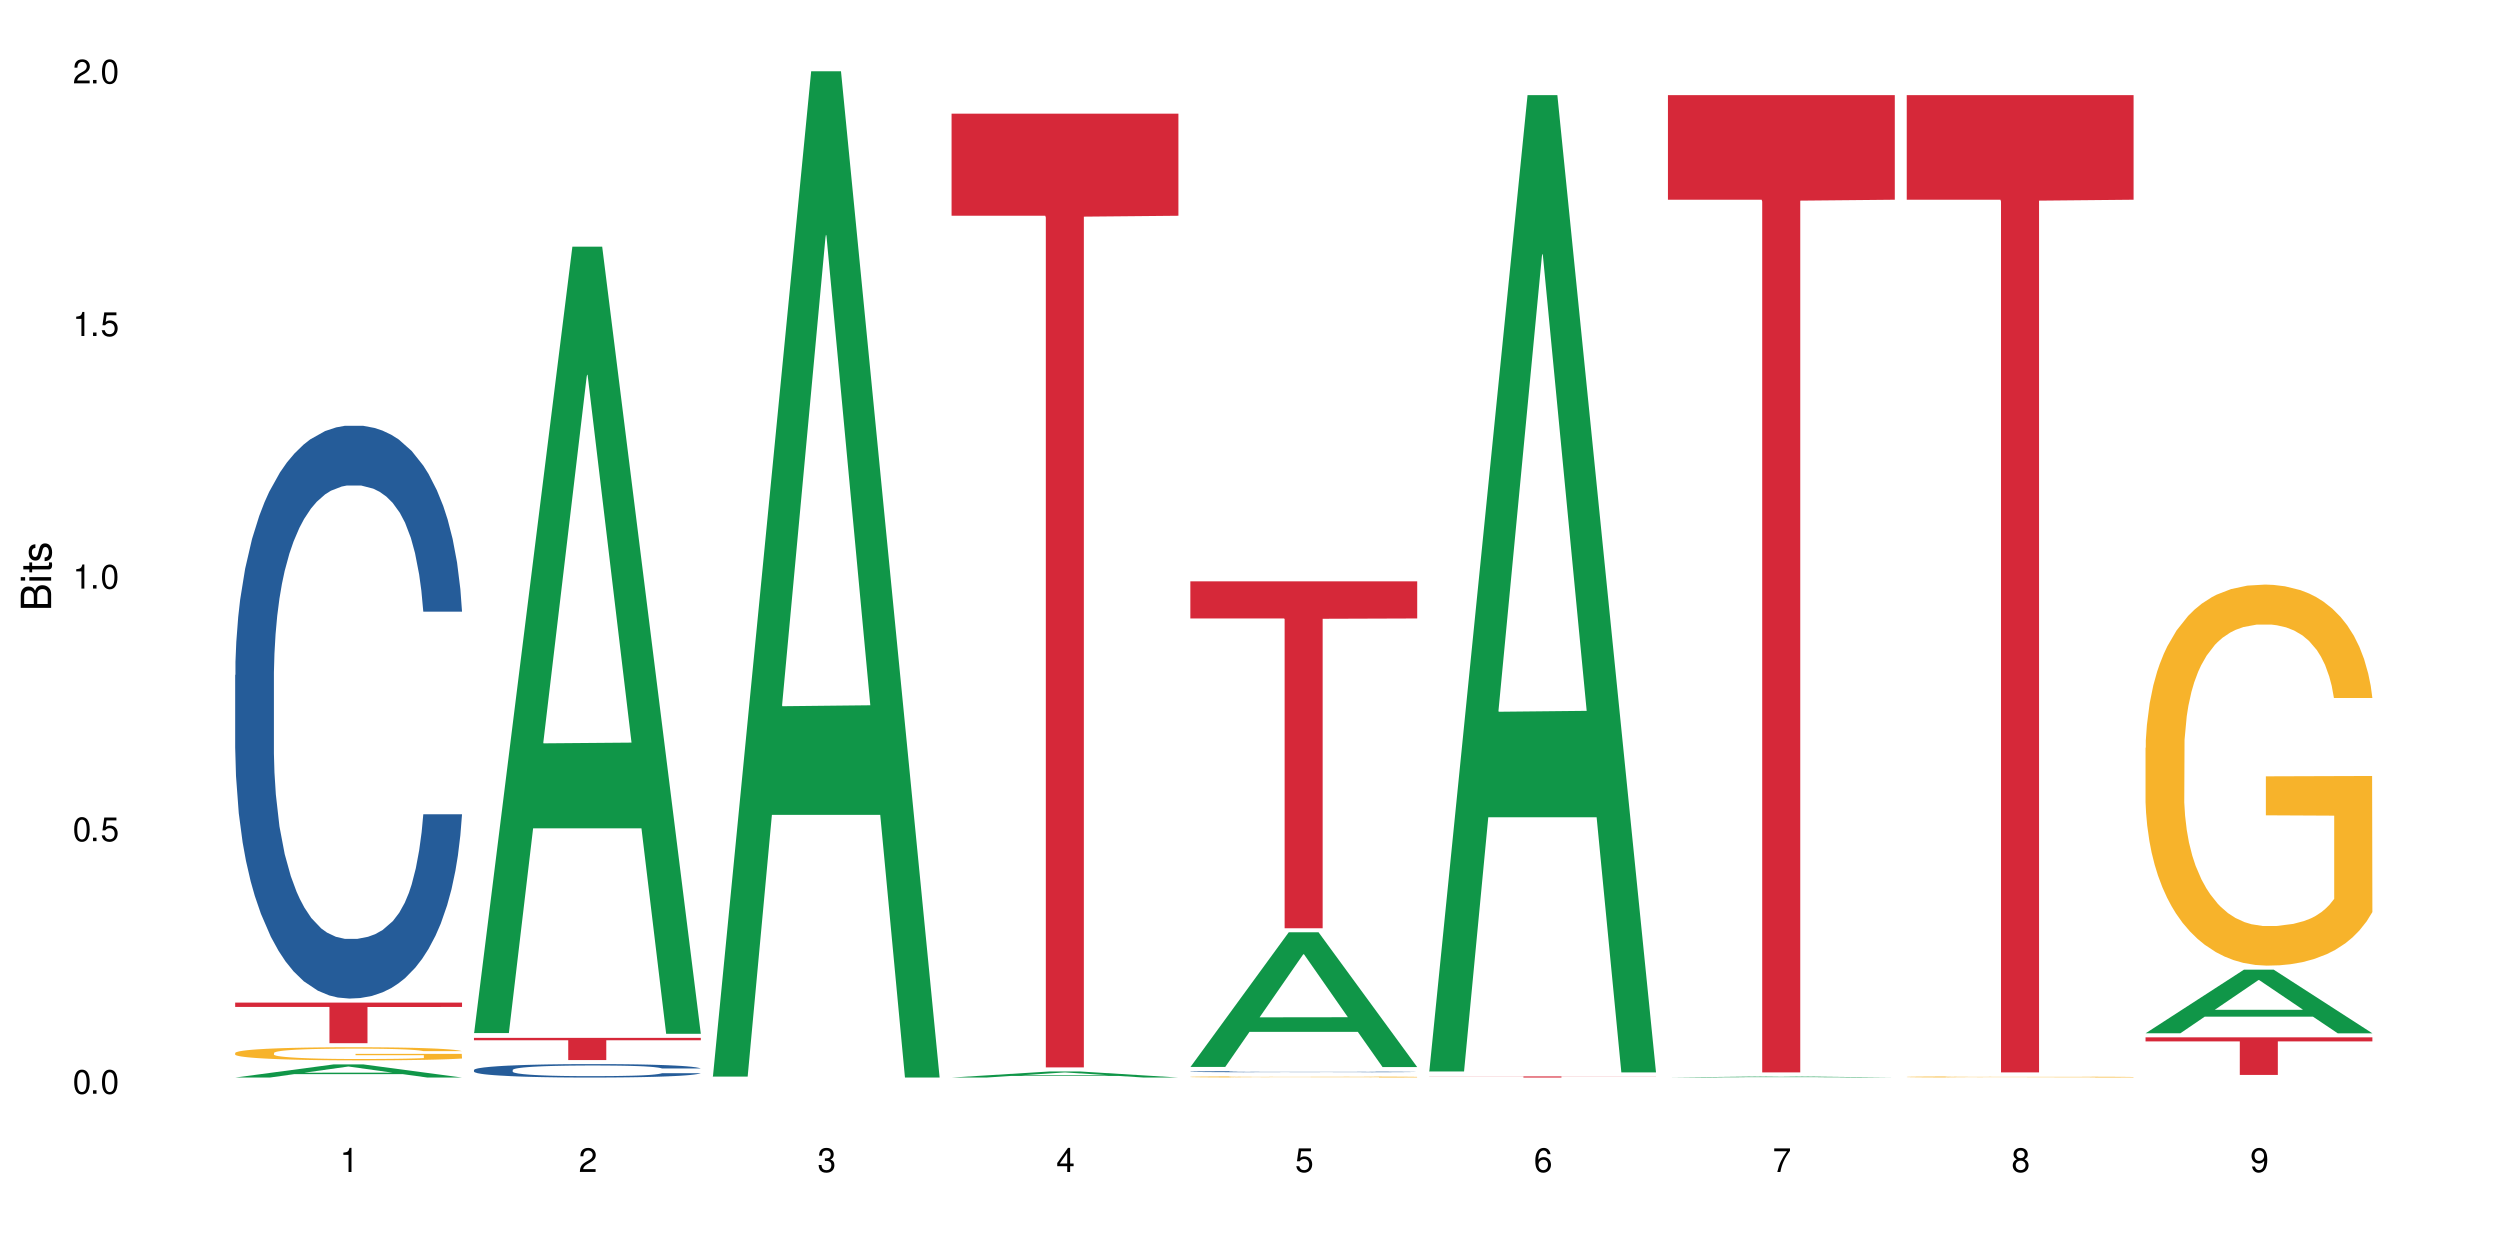 <?xml version="1.0" encoding="UTF-8"?>
<svg xmlns="http://www.w3.org/2000/svg" xmlns:xlink="http://www.w3.org/1999/xlink" width="720" height="360" viewBox="0 0 720 360">
<defs>
<g>
<g id="glyph-0-0">
</g>
<g id="glyph-0-1">
<path d="M 2.641 -6.938 C 2 -6.938 1.422 -6.656 1.078 -6.172 C 0.641 -5.562 0.406 -4.641 0.406 -3.359 C 0.406 -1.016 1.188 0.219 2.641 0.219 C 4.078 0.219 4.859 -1.016 4.859 -3.297 C 4.859 -4.641 4.656 -5.547 4.203 -6.172 C 3.844 -6.656 3.281 -6.938 2.641 -6.938 Z M 2.641 -6.188 C 3.547 -6.188 4 -5.25 4 -3.375 C 4 -1.406 3.562 -0.484 2.625 -0.484 C 1.734 -0.484 1.281 -1.438 1.281 -3.344 C 1.281 -5.25 1.734 -6.188 2.641 -6.188 Z M 2.641 -6.188 "/>
</g>
<g id="glyph-0-2">
<path d="M 1.828 -1 L 0.828 -1 L 0.828 0 L 1.828 0 Z M 1.828 -1 "/>
</g>
<g id="glyph-0-3">
<path d="M 4.562 -6.797 L 1.062 -6.797 L 0.547 -3.094 L 1.328 -3.094 C 1.719 -3.562 2.047 -3.734 2.578 -3.734 C 3.484 -3.734 4.062 -3.109 4.062 -2.094 C 4.062 -1.125 3.484 -0.531 2.578 -0.531 C 1.828 -0.531 1.375 -0.906 1.188 -1.672 L 0.328 -1.672 C 0.453 -1.109 0.547 -0.844 0.75 -0.594 C 1.125 -0.078 1.828 0.219 2.594 0.219 C 3.969 0.219 4.922 -0.781 4.922 -2.219 C 4.922 -3.562 4.031 -4.484 2.719 -4.484 C 2.25 -4.484 1.859 -4.359 1.469 -4.062 L 1.734 -5.969 L 4.562 -5.969 Z M 4.562 -6.797 "/>
</g>
<g id="glyph-0-4">
<path d="M 2.484 -4.938 L 2.484 0 L 3.328 0 L 3.328 -6.938 L 2.766 -6.938 C 2.469 -5.875 2.281 -5.734 0.984 -5.562 L 0.984 -4.938 Z M 2.484 -4.938 "/>
</g>
<g id="glyph-0-5">
<path d="M 4.859 -0.828 L 1.281 -0.828 C 1.359 -1.406 1.672 -1.781 2.5 -2.281 L 3.469 -2.828 C 4.406 -3.344 4.906 -4.062 4.906 -4.906 C 4.906 -5.484 4.672 -6.031 4.266 -6.406 C 3.859 -6.766 3.375 -6.938 2.719 -6.938 C 1.859 -6.938 1.219 -6.625 0.844 -6.031 C 0.609 -5.672 0.5 -5.234 0.484 -4.531 L 1.328 -4.531 C 1.359 -5.016 1.406 -5.281 1.531 -5.516 C 1.75 -5.938 2.188 -6.203 2.703 -6.203 C 3.469 -6.203 4.031 -5.641 4.031 -4.891 C 4.031 -4.344 3.719 -3.859 3.125 -3.516 L 2.234 -3 C 0.812 -2.172 0.406 -1.531 0.328 -0.016 L 4.859 -0.016 Z M 4.859 -0.828 "/>
</g>
<g id="glyph-0-6">
<path d="M 2.125 -3.188 L 2.578 -3.188 C 3.5 -3.188 3.984 -2.766 3.984 -1.922 C 3.984 -1.062 3.469 -0.531 2.594 -0.531 C 1.656 -0.531 1.203 -1 1.156 -2.016 L 0.312 -2.016 C 0.344 -1.453 0.438 -1.094 0.609 -0.781 C 0.953 -0.109 1.625 0.219 2.547 0.219 C 3.953 0.219 4.859 -0.625 4.859 -1.938 C 4.859 -2.828 4.516 -3.297 3.703 -3.594 C 4.344 -3.844 4.656 -4.328 4.656 -5.031 C 4.656 -6.219 3.875 -6.938 2.578 -6.938 C 1.203 -6.938 0.484 -6.172 0.453 -4.703 L 1.297 -4.703 C 1.312 -5.125 1.344 -5.359 1.453 -5.578 C 1.641 -5.969 2.062 -6.203 2.594 -6.203 C 3.344 -6.203 3.797 -5.75 3.797 -5 C 3.797 -4.516 3.609 -4.219 3.25 -4.047 C 3.016 -3.953 2.703 -3.922 2.125 -3.906 Z M 2.125 -3.188 "/>
</g>
<g id="glyph-0-7">
<path d="M 3.141 -1.672 L 3.141 0 L 3.984 0 L 3.984 -1.672 L 4.984 -1.672 L 4.984 -2.438 L 3.984 -2.438 L 3.984 -6.938 L 3.359 -6.938 L 0.266 -2.578 L 0.266 -1.672 Z M 3.141 -2.438 L 1 -2.438 L 3.141 -5.5 Z M 3.141 -2.438 "/>
</g>
<g id="glyph-0-8">
<path d="M 4.781 -5.125 C 4.609 -6.266 3.891 -6.938 2.844 -6.938 C 2.094 -6.938 1.422 -6.578 1.031 -5.953 C 0.594 -5.266 0.406 -4.422 0.406 -3.172 C 0.406 -2 0.578 -1.25 0.984 -0.641 C 1.359 -0.078 1.953 0.219 2.703 0.219 C 3.984 0.219 4.922 -0.75 4.922 -2.094 C 4.922 -3.375 4.062 -4.281 2.844 -4.281 C 2.172 -4.281 1.641 -4.031 1.281 -3.516 C 1.281 -5.234 1.828 -6.188 2.797 -6.188 C 3.391 -6.188 3.797 -5.797 3.938 -5.125 Z M 2.734 -3.531 C 3.547 -3.531 4.062 -2.953 4.062 -2.031 C 4.062 -1.156 3.484 -0.531 2.703 -0.531 C 1.922 -0.531 1.328 -1.188 1.328 -2.078 C 1.328 -2.938 1.906 -3.531 2.734 -3.531 Z M 2.734 -3.531 "/>
</g>
<g id="glyph-0-9">
<path d="M 4.984 -6.797 L 0.438 -6.797 L 0.438 -5.969 L 4.109 -5.969 C 2.5 -3.656 1.828 -2.234 1.328 0 L 2.219 0 C 2.594 -2.172 3.453 -4.047 4.984 -6.094 Z M 4.984 -6.797 "/>
</g>
<g id="glyph-0-10">
<path d="M 3.75 -3.656 C 4.469 -4.094 4.688 -4.438 4.688 -5.078 C 4.688 -6.172 3.844 -6.938 2.641 -6.938 C 1.438 -6.938 0.594 -6.172 0.594 -5.094 C 0.594 -4.438 0.812 -4.094 1.516 -3.656 C 0.734 -3.266 0.359 -2.703 0.359 -1.922 C 0.359 -0.656 1.281 0.219 2.641 0.219 C 3.984 0.219 4.922 -0.656 4.922 -1.922 C 4.922 -2.703 4.531 -3.266 3.75 -3.656 Z M 2.641 -6.188 C 3.359 -6.188 3.812 -5.75 3.812 -5.062 C 3.812 -4.406 3.344 -3.984 2.641 -3.984 C 1.922 -3.984 1.453 -4.406 1.453 -5.078 C 1.453 -5.75 1.922 -6.188 2.641 -6.188 Z M 2.641 -3.266 C 3.484 -3.266 4.062 -2.719 4.062 -1.906 C 4.062 -1.078 3.484 -0.531 2.625 -0.531 C 1.797 -0.531 1.219 -1.094 1.219 -1.906 C 1.219 -2.719 1.781 -3.266 2.641 -3.266 Z M 2.641 -3.266 "/>
</g>
<g id="glyph-0-11">
<path d="M 0.516 -1.578 C 0.672 -0.453 1.406 0.219 2.438 0.219 C 3.188 0.219 3.859 -0.141 4.266 -0.766 C 4.688 -1.453 4.891 -2.297 4.891 -3.547 C 4.891 -4.719 4.703 -5.453 4.312 -6.078 C 3.938 -6.641 3.344 -6.938 2.594 -6.938 C 1.297 -6.938 0.359 -5.969 0.359 -4.625 C 0.359 -3.344 1.234 -2.453 2.453 -2.453 C 3.094 -2.453 3.578 -2.672 4.016 -3.203 C 4 -1.484 3.469 -0.531 2.5 -0.531 C 1.906 -0.531 1.484 -0.906 1.359 -1.578 Z M 2.578 -6.203 C 3.375 -6.203 3.969 -5.531 3.969 -4.641 C 3.969 -3.797 3.391 -3.188 2.547 -3.188 C 1.734 -3.188 1.234 -3.766 1.234 -4.688 C 1.234 -5.562 1.797 -6.203 2.578 -6.203 Z M 2.578 -6.203 "/>
</g>
<g id="glyph-1-0">
</g>
<g id="glyph-1-1">
<path d="M 0 -0.953 L 0 -4.891 C 0 -5.719 -0.234 -6.344 -0.734 -6.797 C -1.188 -7.234 -1.812 -7.469 -2.5 -7.469 C -3.547 -7.469 -4.188 -7 -4.625 -5.875 C -4.984 -6.688 -5.625 -7.094 -6.531 -7.094 C -7.172 -7.094 -7.734 -6.859 -8.141 -6.391 C -8.562 -5.922 -8.75 -5.344 -8.75 -4.5 L -8.75 -0.953 Z M -4.984 -2.062 L -7.766 -2.062 L -7.766 -4.219 C -7.766 -4.844 -7.688 -5.203 -7.453 -5.5 C -7.219 -5.812 -6.859 -5.969 -6.375 -5.969 C -5.891 -5.969 -5.531 -5.812 -5.297 -5.5 C -5.062 -5.203 -4.984 -4.844 -4.984 -4.219 Z M -0.984 -2.062 L -4 -2.062 L -4 -4.781 C -4 -5.766 -3.438 -6.359 -2.484 -6.359 C -1.547 -6.359 -0.984 -5.766 -0.984 -4.781 Z M -0.984 -2.062 "/>
</g>
<g id="glyph-1-2">
<path d="M -6.281 -1.797 L -6.281 -0.797 L 0 -0.797 L 0 -1.797 Z M -8.75 -1.797 L -8.75 -0.797 L -7.484 -0.797 L -7.484 -1.797 Z M -8.75 -1.797 "/>
</g>
<g id="glyph-1-3">
<path d="M -6.281 -3.047 L -6.281 -2.016 L -8.016 -2.016 L -8.016 -1.016 L -6.281 -1.016 L -6.281 -0.172 L -5.469 -0.172 L -5.469 -1.016 L -0.719 -1.016 C -0.078 -1.016 0.281 -1.453 0.281 -2.234 C 0.281 -2.5 0.25 -2.719 0.188 -3.047 L -0.641 -3.047 C -0.609 -2.906 -0.594 -2.766 -0.594 -2.562 C -0.594 -2.141 -0.719 -2.016 -1.156 -2.016 L -5.469 -2.016 L -5.469 -3.047 Z M -6.281 -3.047 "/>
</g>
<g id="glyph-1-4">
<path d="M -4.531 -5.25 C -5.766 -5.25 -6.469 -4.422 -6.469 -2.969 C -6.469 -1.516 -5.719 -0.562 -4.547 -0.562 C -3.562 -0.562 -3.094 -1.062 -2.734 -2.562 L -2.516 -3.484 C -2.344 -4.188 -2.094 -4.469 -1.641 -4.469 C -1.047 -4.469 -0.641 -3.875 -0.641 -3 C -0.641 -2.453 -0.797 -2 -1.062 -1.75 C -1.25 -1.594 -1.422 -1.531 -1.875 -1.469 L -1.875 -0.406 C -0.422 -0.453 0.281 -1.266 0.281 -2.922 C 0.281 -4.5 -0.5 -5.516 -1.719 -5.516 C -2.656 -5.516 -3.172 -4.984 -3.469 -3.734 L -3.703 -2.766 C -3.891 -1.953 -4.156 -1.609 -4.594 -1.609 C -5.188 -1.609 -5.547 -2.125 -5.547 -2.938 C -5.547 -3.75 -5.203 -4.172 -4.531 -4.203 Z M -4.531 -5.25 "/>
</g>
</g>
</defs>
<rect x="-72" y="-36" width="864" height="432" fill="rgb(100%, 100%, 100%)" fill-opacity="1"/>
<path fill-rule="nonzero" fill="rgb(6.275%, 58.824%, 28.235%)" fill-opacity="1" d="M 67.73 310.328 L 67.801 310.324 L 96.07 306.551 L 104.656 306.551 L 133.066 310.332 L 123.082 310.332 L 115.965 309.348 L 84.762 309.348 L 77.781 310.328 L 67.73 310.328 L 87.766 308.938 L 113.102 308.934 L 100.469 307.172 L 100.328 307.168 L 100.188 307.176 L 87.695 308.934 L 87.766 308.938 Z M 67.73 310.328 "/>
<path fill-rule="nonzero" fill="rgb(14.51%, 36.078%, 60%)" fill-opacity="1" d="M 67.73 194.406 L 67.812 194.258 L 67.812 190.637 L 68.051 184.91 L 68.605 177.672 L 69.164 172.695 L 70.598 163.801 L 72.59 155.203 L 74.664 148.57 L 76.176 144.648 L 77.531 141.633 L 80.637 136.055 L 82.629 133.191 L 84.781 130.629 L 87.41 128.062 L 89.324 126.555 L 93.625 124.145 L 96.812 123.09 L 99.281 122.637 L 104.621 122.637 L 107.809 123.238 L 110.117 123.992 L 112.668 125.199 L 114.82 126.555 L 118.562 129.875 L 121.91 134.094 L 123.426 136.508 L 125.816 141.184 L 127.648 145.707 L 128.922 149.625 L 130.355 155.203 L 131.629 161.988 L 132.586 169.68 L 133.066 176.164 L 121.91 176.164 L 121.352 170.133 L 120.715 165.457 L 119.52 159.277 L 118.324 154.902 L 116.652 150.531 L 115.137 147.664 L 113.066 144.801 L 111.234 142.992 L 109.32 141.633 L 107.488 140.73 L 103.984 139.824 L 99.922 139.824 L 98.406 140.125 L 95.297 141.332 L 93.625 142.387 L 91.234 144.5 L 89.562 146.461 L 87.57 149.477 L 86.215 152.039 L 84.543 155.957 L 83.348 159.426 L 81.992 164.402 L 81.195 168.172 L 80.48 172.395 L 79.84 177.371 L 79.363 182.648 L 79.043 188.227 L 78.887 193.652 L 78.887 217.023 L 79.043 222.453 L 79.441 228.785 L 80.48 237.984 L 81.992 245.973 L 83.746 252.309 L 85.418 256.832 L 86.375 258.941 L 87.648 261.355 L 89.641 264.371 L 92.512 267.387 L 94.184 268.59 L 96.734 269.797 L 99.363 270.402 L 102.867 270.402 L 105.977 269.797 L 108.047 269.043 L 110.199 267.836 L 113.145 265.273 L 114.98 262.863 L 116.57 259.996 L 117.766 257.133 L 118.562 254.719 L 119.758 250.047 L 120.715 244.918 L 121.434 239.641 L 121.91 234.516 L 133.066 234.516 L 132.586 240.547 L 131.871 246.426 L 131.152 250.801 L 130.039 256.078 L 128.762 260.75 L 126.93 266.027 L 125.418 269.496 L 123.426 273.266 L 121.59 276.129 L 119.602 278.695 L 116.652 281.711 L 114.738 283.219 L 112.668 284.574 L 110.199 285.781 L 107.09 286.836 L 103.746 287.438 L 100.637 287.59 L 97.289 287.289 L 94.82 286.684 L 91.555 285.328 L 87.492 282.613 L 84.543 279.75 L 82.23 276.883 L 80.238 273.867 L 78.008 269.797 L 75.141 263.164 L 73.387 258.035 L 72.191 253.816 L 70.84 247.934 L 69.883 242.656 L 68.766 234.215 L 67.969 223.508 L 67.73 215.215 Z M 67.73 194.406 "/>
<path fill-rule="nonzero" fill="rgb(96.863%, 70.196%, 16.863%)" fill-opacity="1" d="M 67.73 303.227 L 67.812 303.223 L 67.812 303.156 L 68.129 303 L 68.926 302.785 L 69.961 302.609 L 71.078 302.473 L 71.793 302.398 L 72.988 302.297 L 74.023 302.219 L 76.656 302.062 L 80 301.918 L 81.832 301.855 L 83.906 301.797 L 86.852 301.734 L 88.207 301.707 L 92.352 301.652 L 97.051 301.617 L 102.23 301.609 L 104.621 301.613 L 107.887 301.625 L 112.348 301.664 L 114.898 301.699 L 116.891 301.734 L 118.961 301.777 L 121.512 301.848 L 123.902 301.93 L 125.816 302.012 L 127.727 302.117 L 129.32 302.227 L 130.676 302.348 L 131.871 302.492 L 132.586 302.613 L 133.066 302.734 L 121.988 302.734 L 121.352 302.613 L 120.637 302.52 L 119.441 302.406 L 118.246 302.324 L 117.051 302.258 L 114.82 302.168 L 112.906 302.113 L 110.516 302.062 L 108.207 302.031 L 105.578 302.012 L 103.984 302.004 L 99.762 302.004 L 95.938 302.031 L 93.707 302.059 L 92.113 302.086 L 89.879 302.137 L 88.527 302.18 L 87.73 302.207 L 85.34 302.312 L 83.746 302.41 L 82.871 302.477 L 81.754 302.578 L 80.957 302.672 L 80.082 302.809 L 79.602 302.914 L 78.965 303.148 L 78.887 303.77 L 79.125 303.902 L 79.602 304.043 L 80.238 304.168 L 81.195 304.297 L 82.152 304.398 L 83.824 304.531 L 85.258 304.621 L 86.375 304.68 L 88.527 304.773 L 89.402 304.805 L 91.473 304.867 L 93.625 304.914 L 96.254 304.957 L 98.246 304.977 L 101.434 304.996 L 105.496 304.996 L 110.277 304.973 L 113.305 304.945 L 115.379 304.918 L 116.73 304.895 L 118.406 304.855 L 119.602 304.824 L 120.715 304.785 L 122.07 304.727 L 122.07 303.902 L 102.391 303.898 L 102.391 303.512 L 132.984 303.508 L 133.066 304.855 L 131.391 304.949 L 129.32 305.039 L 127.328 305.109 L 125.258 305.168 L 122.309 305.234 L 119.918 305.273 L 116.254 305.324 L 112.906 305.355 L 109.402 305.375 L 106.293 305.387 L 102.629 305.387 L 99.363 305.383 L 95.855 305.359 L 93.066 305.332 L 90.52 305.297 L 87.969 305.254 L 84.781 305.18 L 82.711 305.121 L 80.559 305.051 L 78.406 304.965 L 76.496 304.871 L 75.219 304.797 L 73.945 304.715 L 72.59 304.613 L 71.316 304.496 L 70.359 304.387 L 69.484 304.266 L 68.848 304.152 L 68.211 303.996 L 67.891 303.871 L 67.73 303.766 Z M 67.73 303.227 "/>
<path fill-rule="nonzero" fill="rgb(83.922%, 15.686%, 22.353%)" fill-opacity="1" d="M 67.73 288.754 L 133.066 288.754 L 133.066 290.004 L 105.836 290.016 L 105.836 300.445 L 94.879 300.445 L 94.879 290.027 L 94.723 290.004 L 67.73 290.004 Z M 67.73 288.754 "/>
<path fill-rule="nonzero" fill="rgb(6.275%, 58.824%, 28.235%)" fill-opacity="1" d="M 136.504 297.531 L 136.574 297.316 L 164.844 71.031 L 173.43 71.031 L 201.836 297.742 L 191.855 297.742 L 184.738 238.562 L 153.535 238.562 L 146.555 297.531 L 136.504 297.531 L 156.535 214.082 L 181.875 213.871 L 169.242 108.074 L 169.102 107.859 L 168.961 108.5 L 156.469 213.871 L 156.535 214.082 Z M 136.504 297.531 "/>
<path fill-rule="nonzero" fill="rgb(14.51%, 36.078%, 60%)" fill-opacity="1" d="M 136.504 308.145 L 136.582 308.141 L 136.582 308.059 L 136.824 307.922 L 137.379 307.754 L 137.938 307.637 L 139.371 307.426 L 141.363 307.227 L 143.434 307.07 L 144.949 306.977 L 146.305 306.906 L 149.41 306.777 L 151.402 306.707 L 153.555 306.648 L 156.184 306.586 L 158.098 306.551 L 162.398 306.496 L 165.586 306.473 L 168.055 306.461 L 173.395 306.461 L 176.582 306.473 L 178.891 306.492 L 181.441 306.52 L 183.594 306.551 L 187.336 306.629 L 190.684 306.73 L 192.195 306.785 L 194.586 306.895 L 196.418 307 L 197.695 307.094 L 199.129 307.227 L 200.402 307.383 L 201.359 307.566 L 201.836 307.719 L 190.684 307.719 L 190.125 307.574 L 189.488 307.465 L 188.293 307.32 L 187.098 307.219 L 185.426 307.113 L 183.91 307.047 L 181.84 306.98 L 180.008 306.938 L 178.094 306.906 L 176.262 306.887 L 172.758 306.863 L 168.691 306.863 L 167.18 306.871 L 164.07 306.898 L 162.398 306.926 L 160.008 306.973 L 158.336 307.02 L 156.344 307.09 L 154.988 307.152 L 153.316 307.242 L 152.121 307.324 L 150.766 307.441 L 149.969 307.531 L 149.25 307.629 L 148.613 307.746 L 148.137 307.867 L 147.816 308 L 147.66 308.129 L 147.66 308.676 L 147.816 308.805 L 148.215 308.953 L 149.25 309.168 L 150.766 309.355 L 152.52 309.504 L 154.191 309.609 L 155.148 309.66 L 156.422 309.715 L 158.414 309.789 L 161.281 309.859 L 162.957 309.887 L 165.504 309.914 L 168.137 309.93 L 171.641 309.93 L 174.746 309.914 L 176.82 309.898 L 178.973 309.867 L 181.918 309.809 L 183.75 309.754 L 185.344 309.684 L 186.539 309.617 L 187.336 309.562 L 188.531 309.449 L 189.488 309.332 L 190.203 309.207 L 190.684 309.086 L 201.836 309.086 L 201.359 309.227 L 200.645 309.367 L 199.926 309.469 L 198.809 309.594 L 197.535 309.703 L 195.703 309.828 L 194.188 309.906 L 192.195 309.996 L 190.363 310.062 L 188.371 310.125 L 185.426 310.195 L 183.512 310.23 L 181.441 310.262 L 178.973 310.289 L 175.863 310.316 L 172.516 310.328 L 169.41 310.332 L 166.062 310.324 L 163.594 310.312 L 160.328 310.281 L 156.262 310.215 L 153.316 310.148 L 151.004 310.082 L 149.012 310.012 L 146.781 309.914 L 143.914 309.758 L 142.16 309.641 L 140.965 309.539 L 139.609 309.402 L 138.656 309.277 L 137.539 309.078 L 136.742 308.828 L 136.504 308.633 Z M 136.504 308.145 "/>
<path fill-rule="nonzero" fill="rgb(83.922%, 15.686%, 22.353%)" fill-opacity="1" d="M 136.504 298.906 L 201.836 298.906 L 201.836 299.59 L 174.609 299.598 L 174.609 305.297 L 163.652 305.297 L 163.652 299.602 L 163.496 299.59 L 136.504 299.59 Z M 136.504 298.906 "/>
<path fill-rule="nonzero" fill="rgb(6.275%, 58.824%, 28.235%)" fill-opacity="1" d="M 205.277 310.059 L 205.348 309.789 L 233.617 20.527 L 242.203 20.527 L 270.609 310.332 L 260.629 310.332 L 253.508 234.684 L 222.309 234.684 L 215.328 310.059 L 205.277 310.059 L 225.309 203.391 L 250.648 203.117 L 238.012 67.875 L 237.875 67.602 L 237.734 68.418 L 225.238 203.117 L 225.309 203.391 Z M 205.277 310.059 "/>
<path fill-rule="nonzero" fill="rgb(6.275%, 58.824%, 28.235%)" fill-opacity="1" d="M 274.051 310.332 L 274.117 310.328 L 302.387 308.578 L 310.973 308.578 L 339.383 310.332 L 329.402 310.332 L 322.281 309.875 L 291.082 309.875 L 284.102 310.332 L 274.051 310.332 L 294.082 309.684 L 319.422 309.684 L 306.785 308.863 L 306.645 308.863 L 306.508 308.867 L 294.012 309.684 L 294.082 309.684 Z M 274.051 310.332 "/>
<path fill-rule="nonzero" fill="rgb(83.922%, 15.686%, 22.353%)" fill-opacity="1" d="M 274.051 32.734 L 339.383 32.734 L 339.383 62.137 L 312.152 62.395 L 312.152 307.414 L 301.199 307.414 L 301.199 62.652 L 301.039 62.137 L 274.051 62.137 Z M 274.051 32.734 "/>
<path fill-rule="nonzero" fill="rgb(6.275%, 58.824%, 28.235%)" fill-opacity="1" d="M 342.82 307.277 L 342.891 307.242 L 371.16 268.5 L 379.746 268.5 L 408.156 307.316 L 398.176 307.316 L 391.055 297.184 L 359.852 297.184 L 352.875 307.277 L 342.82 307.277 L 362.855 292.992 L 388.191 292.957 L 375.559 274.844 L 375.418 274.805 L 375.281 274.914 L 362.785 292.957 L 362.855 292.992 Z M 342.82 307.277 "/>
<path fill-rule="nonzero" fill="rgb(14.51%, 36.078%, 60%)" fill-opacity="1" d="M 342.82 308.629 L 342.902 308.629 L 342.902 308.621 L 343.141 308.609 L 343.699 308.594 L 344.258 308.582 L 345.691 308.566 L 347.684 308.547 L 349.754 308.535 L 351.266 308.523 L 352.621 308.52 L 355.73 308.508 L 357.723 308.5 L 359.871 308.496 L 362.5 308.492 L 364.414 308.488 L 368.715 308.48 L 385.211 308.48 L 387.758 308.484 L 389.91 308.488 L 393.656 308.496 L 397 308.504 L 398.516 308.508 L 400.906 308.52 L 402.738 308.527 L 404.012 308.535 L 405.445 308.547 L 406.723 308.562 L 407.68 308.578 L 408.156 308.59 L 397 308.59 L 396.445 308.578 L 395.805 308.57 L 394.609 308.555 L 393.414 308.547 L 391.742 308.539 L 390.23 308.531 L 388.156 308.527 L 386.324 308.523 L 384.414 308.52 L 382.578 308.516 L 373.496 308.516 L 370.391 308.52 L 368.715 308.52 L 366.324 308.523 L 364.652 308.527 L 362.66 308.535 L 361.305 308.539 L 359.633 308.547 L 358.438 308.555 L 357.082 308.566 L 356.285 308.574 L 355.57 308.582 L 354.934 308.594 L 354.453 308.605 L 354.137 308.617 L 353.977 308.629 L 353.977 308.676 L 354.137 308.688 L 354.535 308.699 L 355.57 308.719 L 357.082 308.738 L 358.836 308.75 L 360.508 308.758 L 361.465 308.766 L 362.742 308.77 L 364.734 308.773 L 367.602 308.781 L 369.273 308.785 L 371.824 308.785 L 374.453 308.789 L 377.957 308.789 L 381.066 308.785 L 383.137 308.785 L 385.289 308.781 L 388.238 308.777 L 390.07 308.773 L 391.664 308.766 L 392.859 308.762 L 393.656 308.754 L 394.852 308.746 L 395.805 308.734 L 396.523 308.723 L 397 308.715 L 408.156 308.715 L 407.68 308.727 L 406.961 308.738 L 406.242 308.746 L 405.129 308.758 L 403.852 308.77 L 402.02 308.777 L 400.508 308.785 L 398.516 308.793 L 396.684 308.801 L 394.691 308.805 L 391.742 308.812 L 389.832 308.816 L 387.758 308.816 L 385.289 308.82 L 382.18 308.82 L 378.836 308.824 L 372.383 308.824 L 369.91 308.82 L 366.645 308.82 L 362.582 308.812 L 359.633 308.809 L 357.324 308.801 L 355.332 308.797 L 353.102 308.785 L 350.23 308.773 L 348.48 308.762 L 347.285 308.754 L 345.93 308.742 L 344.973 308.73 L 343.859 308.711 L 343.062 308.691 L 342.82 308.672 Z M 342.82 308.629 "/>
<path fill-rule="nonzero" fill="rgb(96.863%, 70.196%, 16.863%)" fill-opacity="1" d="M 342.82 310.137 L 342.902 310.137 L 342.902 310.129 L 343.219 310.113 L 344.016 310.094 L 345.051 310.078 L 346.168 310.066 L 346.887 310.059 L 348.082 310.051 L 349.117 310.043 L 351.746 310.027 L 355.094 310.016 L 356.926 310.012 L 358.996 310.004 L 361.945 310 L 363.297 309.996 L 367.441 309.992 L 372.141 309.988 L 382.977 309.988 L 387.441 309.992 L 389.988 309.996 L 391.98 310 L 394.055 310.004 L 396.602 310.008 L 398.992 310.016 L 400.906 310.023 L 402.816 310.035 L 404.41 310.043 L 405.766 310.055 L 406.961 310.066 L 407.68 310.078 L 408.156 310.09 L 397.082 310.09 L 396.445 310.078 L 395.727 310.07 L 394.531 310.059 L 393.336 310.055 L 392.141 310.047 L 389.91 310.039 L 387.996 310.035 L 385.609 310.027 L 383.297 310.027 L 380.668 310.023 L 374.852 310.023 L 371.027 310.027 L 368.797 310.027 L 367.203 310.031 L 364.973 310.035 L 363.617 310.039 L 362.82 310.043 L 360.43 310.051 L 358.836 310.062 L 357.961 310.066 L 356.844 310.074 L 356.047 310.086 L 355.172 310.098 L 354.695 310.105 L 354.055 310.129 L 353.977 310.184 L 354.215 310.195 L 354.695 310.211 L 355.332 310.223 L 356.285 310.234 L 357.242 310.242 L 358.918 310.254 L 360.352 310.262 L 361.465 310.27 L 363.617 310.277 L 364.492 310.277 L 366.566 310.285 L 368.715 310.289 L 371.344 310.293 L 373.336 310.297 L 380.59 310.297 L 385.367 310.293 L 388.395 310.293 L 390.469 310.289 L 391.824 310.289 L 393.496 310.285 L 394.691 310.281 L 395.805 310.277 L 397.16 310.273 L 397.16 310.195 L 377.48 310.195 L 377.48 310.16 L 408.074 310.16 L 408.156 310.285 L 406.484 310.293 L 404.41 310.301 L 402.418 310.309 L 400.348 310.312 L 397.398 310.316 L 395.008 310.32 L 391.344 310.328 L 387.996 310.328 L 384.492 310.332 L 374.453 310.332 L 370.949 310.328 L 368.16 310.328 L 363.059 310.32 L 359.871 310.312 L 357.801 310.309 L 355.648 310.301 L 353.5 310.293 L 351.586 310.285 L 350.312 310.277 L 349.035 310.27 L 347.684 310.262 L 346.406 310.25 L 345.449 310.242 L 344.574 310.23 L 343.301 310.207 L 342.98 310.195 L 342.82 310.184 Z M 342.82 310.137 "/>
<path fill-rule="nonzero" fill="rgb(83.922%, 15.686%, 22.353%)" fill-opacity="1" d="M 342.82 167.422 L 408.156 167.422 L 408.156 178.117 L 380.926 178.211 L 380.926 267.336 L 369.973 267.336 L 369.973 178.305 L 369.812 178.117 L 342.82 178.117 Z M 342.82 167.422 "/>
<path fill-rule="nonzero" fill="rgb(6.275%, 58.824%, 28.235%)" fill-opacity="1" d="M 411.594 308.582 L 411.664 308.316 L 439.934 27.395 L 448.52 27.395 L 476.93 308.844 L 466.945 308.844 L 459.828 235.379 L 428.625 235.379 L 421.645 308.582 L 411.594 308.582 L 431.629 204.984 L 456.965 204.723 L 444.332 73.379 L 444.191 73.113 L 444.051 73.906 L 431.559 204.723 L 431.629 204.984 Z M 411.594 308.582 "/>
<path fill-rule="nonzero" fill="rgb(83.922%, 15.686%, 22.353%)" fill-opacity="1" d="M 411.594 310.008 L 476.93 310.008 L 476.93 310.043 L 449.699 310.043 L 449.699 310.332 L 438.746 310.332 L 438.746 310.043 L 411.594 310.043 Z M 411.594 310.008 "/>
<path fill-rule="nonzero" fill="rgb(6.275%, 58.824%, 28.235%)" fill-opacity="1" d="M 480.367 310.332 L 480.438 310.332 L 508.707 310.008 L 517.293 310.008 L 545.703 310.332 L 535.719 310.332 L 528.602 310.246 L 497.398 310.246 L 490.418 310.332 L 480.367 310.332 L 500.398 310.215 L 525.738 310.211 L 513.105 310.062 L 512.824 310.062 L 500.332 310.211 L 500.398 310.215 Z M 480.367 310.332 "/>
<path fill-rule="nonzero" fill="rgb(83.922%, 15.686%, 22.353%)" fill-opacity="1" d="M 480.367 27.395 L 545.703 27.395 L 545.703 57.52 L 518.473 57.785 L 518.473 308.844 L 507.516 308.844 L 507.516 58.051 L 507.359 57.52 L 480.367 57.52 Z M 480.367 27.395 "/>
<path fill-rule="nonzero" fill="rgb(96.863%, 70.196%, 16.863%)" fill-opacity="1" d="M 549.141 310.148 L 549.219 310.148 L 549.219 310.141 L 549.539 310.129 L 550.336 310.109 L 551.371 310.094 L 552.484 310.082 L 553.203 310.078 L 554.398 310.066 L 555.434 310.062 L 558.062 310.047 L 561.41 310.035 L 563.242 310.031 L 565.312 310.023 L 568.262 310.02 L 569.617 310.016 L 573.758 310.012 L 578.461 310.008 L 586.031 310.008 L 589.297 310.012 L 593.758 310.012 L 596.309 310.016 L 598.301 310.02 L 600.371 310.023 L 602.922 310.027 L 605.312 310.035 L 607.223 310.043 L 609.137 310.051 L 610.73 310.062 L 612.082 310.07 L 613.277 310.086 L 613.996 310.094 L 614.473 310.105 L 603.398 310.105 L 602.762 310.094 L 602.043 310.086 L 599.652 310.07 L 598.461 310.062 L 596.227 310.059 L 594.316 310.051 L 591.926 310.047 L 589.613 310.047 L 586.984 310.043 L 581.168 310.043 L 577.344 310.047 L 575.113 310.047 L 573.52 310.051 L 571.289 310.055 L 569.934 310.059 L 569.137 310.059 L 566.75 310.07 L 565.156 310.078 L 564.277 310.082 L 563.164 310.094 L 562.367 310.102 L 561.488 310.113 L 561.012 310.121 L 560.375 310.141 L 560.293 310.195 L 560.535 310.207 L 561.012 310.219 L 561.648 310.227 L 562.605 310.238 L 563.562 310.246 L 565.234 310.258 L 566.668 310.266 L 567.785 310.273 L 569.934 310.281 L 570.812 310.281 L 572.883 310.289 L 575.035 310.293 L 577.664 310.297 L 591.688 310.297 L 594.715 310.293 L 596.785 310.293 L 598.141 310.289 L 599.812 310.285 L 601.008 310.285 L 602.125 310.281 L 603.48 310.277 L 603.48 310.207 L 583.797 310.203 L 583.797 310.172 L 614.395 310.172 L 614.473 310.285 L 612.801 310.293 L 610.73 310.301 L 608.738 310.309 L 606.664 310.312 L 603.719 310.32 L 601.328 310.324 L 597.664 310.328 L 594.316 310.328 L 590.809 310.332 L 580.77 310.332 L 577.266 310.328 L 574.477 310.328 L 571.926 310.324 L 569.379 310.32 L 566.191 310.316 L 564.117 310.309 L 561.969 310.305 L 559.816 310.297 L 557.902 310.289 L 555.355 310.273 L 554 310.266 L 552.727 310.258 L 551.77 310.246 L 550.895 310.238 L 550.254 310.227 L 549.617 310.215 L 549.301 310.203 L 549.141 310.195 Z M 549.141 310.148 "/>
<path fill-rule="nonzero" fill="rgb(83.922%, 15.686%, 22.353%)" fill-opacity="1" d="M 549.141 27.395 L 614.473 27.395 L 614.473 57.52 L 587.246 57.785 L 587.246 308.844 L 576.289 308.844 L 576.289 58.051 L 576.129 57.52 L 549.141 57.52 Z M 549.141 27.395 "/>
<path fill-rule="nonzero" fill="rgb(6.275%, 58.824%, 28.235%)" fill-opacity="1" d="M 617.914 297.574 L 617.98 297.559 L 646.25 279.27 L 654.836 279.27 L 683.246 297.594 L 673.266 297.594 L 666.145 292.809 L 634.945 292.809 L 627.965 297.574 L 617.914 297.574 L 637.945 290.832 L 663.285 290.812 L 650.648 282.266 L 650.512 282.246 L 650.371 282.297 L 637.875 290.812 L 637.945 290.832 Z M 617.914 297.574 "/>
<path fill-rule="nonzero" fill="rgb(96.863%, 70.196%, 16.863%)" fill-opacity="1" d="M 617.914 215.363 L 617.992 215.262 L 617.992 213.258 L 618.312 208.75 L 619.109 202.535 L 620.145 197.422 L 621.258 193.414 L 621.977 191.309 L 623.172 188.301 L 624.207 186.098 L 626.836 181.586 L 630.184 177.375 L 632.016 175.574 L 634.086 173.867 L 637.035 171.965 L 638.391 171.262 L 642.531 169.66 L 647.234 168.656 L 652.414 168.355 L 654.801 168.457 L 658.07 168.855 L 662.531 169.961 L 665.082 170.961 L 667.074 171.965 L 669.145 173.266 L 671.695 175.273 L 674.082 177.676 L 675.996 180.082 L 677.91 183.09 L 679.5 186.297 L 680.855 189.805 L 682.051 194.016 L 682.77 197.523 L 683.246 201.031 L 672.172 201.031 L 671.535 197.523 L 670.816 194.816 L 669.621 191.508 L 668.426 189.102 L 667.23 187.199 L 665 184.594 L 663.09 182.988 L 660.699 181.586 L 658.387 180.684 L 655.758 180.082 L 654.164 179.883 L 649.941 179.883 L 646.117 180.586 L 643.887 181.387 L 642.293 182.188 L 640.062 183.691 L 638.707 184.895 L 637.91 185.695 L 635.52 188.805 L 633.926 191.609 L 633.051 193.512 L 631.934 196.52 L 631.141 199.227 L 630.262 203.234 L 629.785 206.242 L 629.148 213.059 L 629.066 231.098 L 629.305 234.91 L 629.785 239.02 L 630.422 242.625 L 631.379 246.434 L 632.332 249.34 L 634.008 253.25 L 635.441 255.855 L 636.559 257.559 L 638.707 260.266 L 639.586 261.168 L 641.656 262.973 L 643.809 264.375 L 646.438 265.578 L 648.43 266.18 L 651.617 266.68 L 655.68 266.68 L 660.461 266.078 L 663.488 265.277 L 665.559 264.477 L 666.914 263.773 L 668.586 262.672 L 669.781 261.668 L 670.898 260.566 L 672.25 258.863 L 672.25 234.91 L 652.57 234.809 L 652.57 223.582 L 683.168 223.48 L 683.246 262.672 L 681.574 265.379 L 679.5 267.984 L 677.512 269.988 L 675.438 271.691 L 672.492 273.598 L 670.102 274.801 L 666.434 276.203 L 663.09 277.105 L 659.582 277.707 L 656.477 278.008 L 652.809 278.105 L 649.543 277.906 L 646.039 277.305 L 643.25 276.504 L 640.699 275.5 L 638.148 274.199 L 634.965 272.094 L 632.891 270.391 L 630.742 268.285 L 628.59 265.777 L 626.676 263.074 L 625.402 260.969 L 624.129 258.562 L 622.773 255.555 L 621.496 252.148 L 620.543 249.039 L 619.664 245.531 L 619.027 242.227 L 618.391 237.715 L 618.07 234.105 L 617.914 231 Z M 617.914 215.363 "/>
<path fill-rule="nonzero" fill="rgb(83.922%, 15.686%, 22.353%)" fill-opacity="1" d="M 617.914 298.758 L 683.246 298.758 L 683.246 299.914 L 656.016 299.926 L 656.016 309.582 L 645.062 309.582 L 645.062 299.934 L 644.902 299.914 L 617.914 299.914 Z M 617.914 298.758 "/>
<g fill="rgb(0%, 0%, 0%)" fill-opacity="1">
<use xlink:href="#glyph-0-1" x="20.965" y="314.993"/>
<use xlink:href="#glyph-0-2" x="25.965" y="314.993"/>
<use xlink:href="#glyph-0-1" x="28.965" y="314.993"/>
</g>
<g fill="rgb(0%, 0%, 0%)" fill-opacity="1">
<use xlink:href="#glyph-0-1" x="20.965" y="242.251"/>
<use xlink:href="#glyph-0-2" x="25.965" y="242.251"/>
<use xlink:href="#glyph-0-3" x="28.965" y="242.251"/>
</g>
<g fill="rgb(0%, 0%, 0%)" fill-opacity="1">
<use xlink:href="#glyph-0-4" x="20.965" y="169.509"/>
<use xlink:href="#glyph-0-2" x="25.965" y="169.509"/>
<use xlink:href="#glyph-0-1" x="28.965" y="169.509"/>
</g>
<g fill="rgb(0%, 0%, 0%)" fill-opacity="1">
<use xlink:href="#glyph-0-4" x="20.965" y="96.767"/>
<use xlink:href="#glyph-0-2" x="25.965" y="96.767"/>
<use xlink:href="#glyph-0-3" x="28.965" y="96.767"/>
</g>
<g fill="rgb(0%, 0%, 0%)" fill-opacity="1">
<use xlink:href="#glyph-0-5" x="20.965" y="24.024"/>
<use xlink:href="#glyph-0-2" x="25.965" y="24.024"/>
<use xlink:href="#glyph-0-1" x="28.965" y="24.024"/>
</g>
<g fill="rgb(0%, 0%, 0%)" fill-opacity="1">
<use xlink:href="#glyph-0-4" x="97.898" y="337.532"/>
</g>
<g fill="rgb(0%, 0%, 0%)" fill-opacity="1">
<use xlink:href="#glyph-0-5" x="166.672" y="337.532"/>
</g>
<g fill="rgb(0%, 0%, 0%)" fill-opacity="1">
<use xlink:href="#glyph-0-6" x="235.445" y="337.532"/>
</g>
<g fill="rgb(0%, 0%, 0%)" fill-opacity="1">
<use xlink:href="#glyph-0-7" x="304.215" y="337.532"/>
</g>
<g fill="rgb(0%, 0%, 0%)" fill-opacity="1">
<use xlink:href="#glyph-0-3" x="372.988" y="337.532"/>
</g>
<g fill="rgb(0%, 0%, 0%)" fill-opacity="1">
<use xlink:href="#glyph-0-8" x="441.762" y="337.532"/>
</g>
<g fill="rgb(0%, 0%, 0%)" fill-opacity="1">
<use xlink:href="#glyph-0-9" x="510.535" y="337.532"/>
</g>
<g fill="rgb(0%, 0%, 0%)" fill-opacity="1">
<use xlink:href="#glyph-0-10" x="579.309" y="337.532"/>
</g>
<g fill="rgb(0%, 0%, 0%)" fill-opacity="1">
<use xlink:href="#glyph-0-11" x="648.078" y="337.532"/>
</g>
<g fill="rgb(0%, 0%, 0%)" fill-opacity="1">
<use xlink:href="#glyph-1-1" x="14.725" y="176.012"/>
<use xlink:href="#glyph-1-2" x="14.725" y="168.012"/>
<use xlink:href="#glyph-1-3" x="14.725" y="165.012"/>
<use xlink:href="#glyph-1-4" x="14.725" y="162.012"/>
</g>
</svg>
